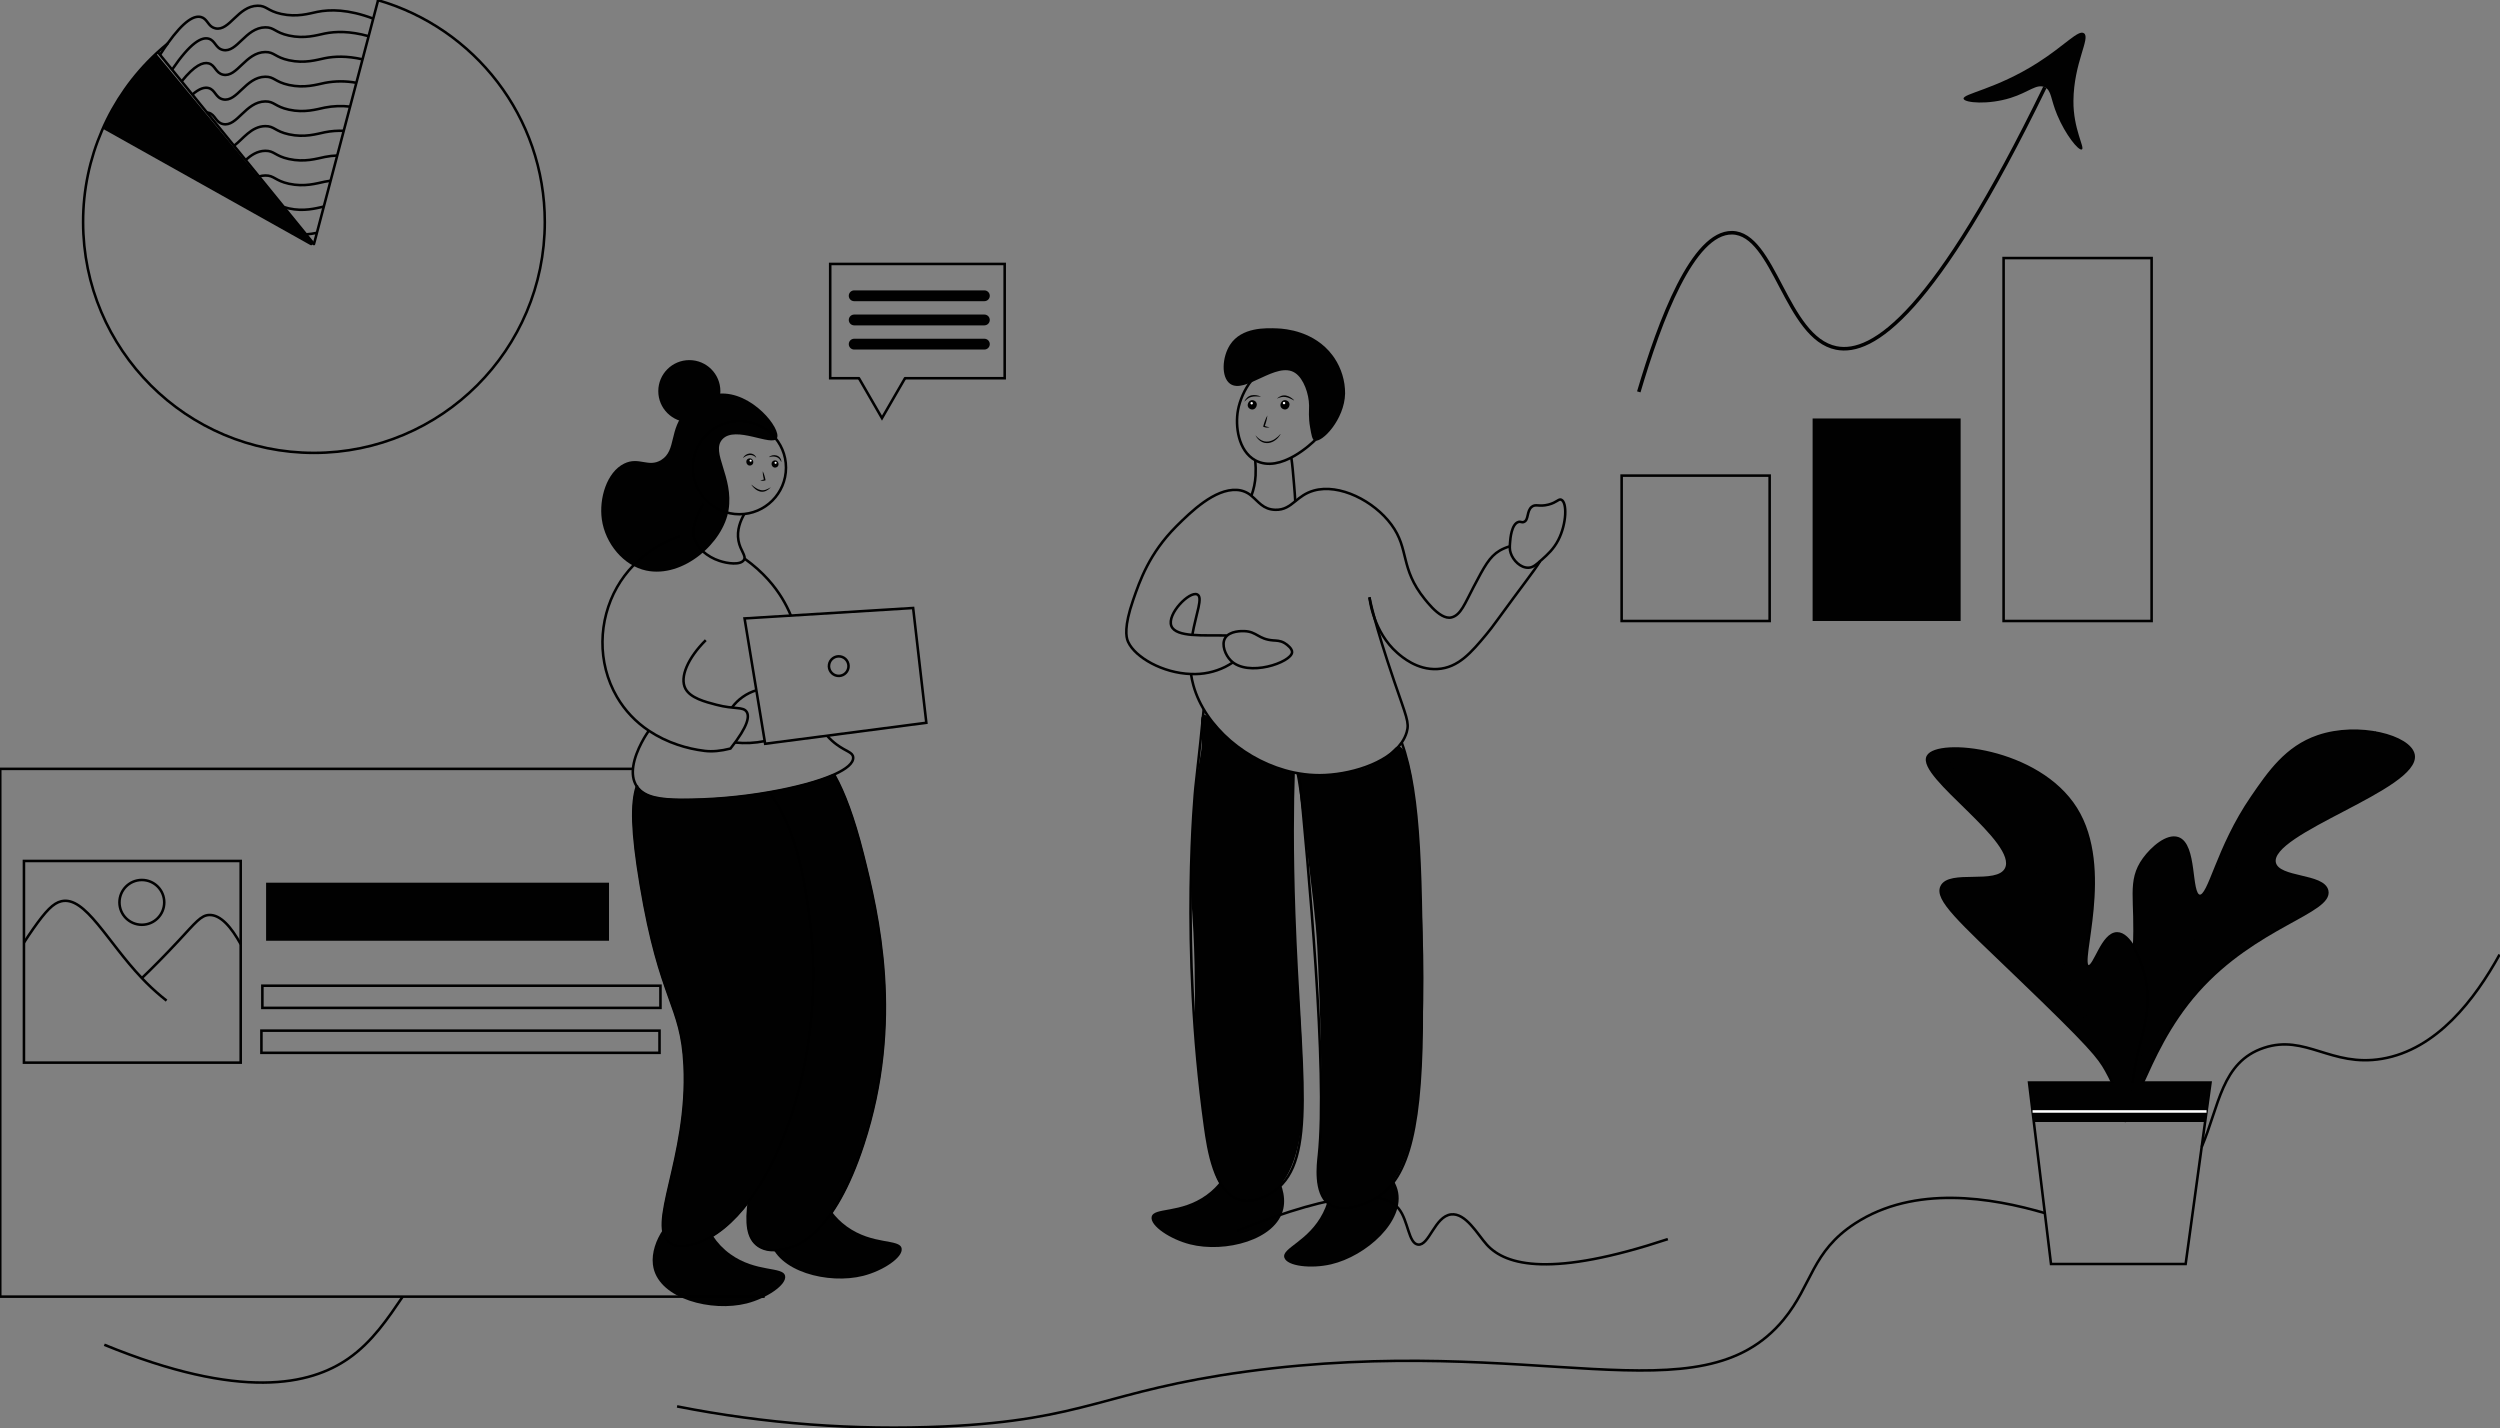 <?xml version="1.0" encoding="UTF-8"?>
<svg width="2381px" height="1360px" viewBox="0 0 2381 1360" version="1.1" xmlns="http://www.w3.org/2000/svg" xmlns:xlink="http://www.w3.org/1999/xlink">
    <rect x="0" y="0" width="2381" height="1360" fill="#808080" stroke="none"/>
    <title>illustrations/Moiety illustrations/working on chart</title>
    <g id="illustrations/Moiety-illustrations/working-on-chart" stroke="none" stroke-width="1" fill="none" fill-rule="evenodd">
        <g>
            <path d="M739.91,417.45 C744.74,408.97 716.13,372.25 684.54,374.92 C667.6,376.36 655.72,388.63 653.86,390.59 C636.49,409.01 644.61,428.91 629.68,438.11 C617.51,445.6 608.55,434.59 594.46,441.51 C577.88,449.65 570.4,474.68 573.17,494.62 C576.41,517.82 594.07,538.95 615.56,543.43 C650.72,550.76 688.93,516.92 693.9,485.63 C698.9,453.97 676.6,430.76 688.03,418.35 C700.45,404.87 735.23,425.67 739.91,417.45 Z" id="Path" fill="#010101" fill-rule="nonzero"></path>
            <path d="M708.88,489.51 C705.38,495.61 701.48,504.78 703.33,514.96 C705.08,524.6 710.97,529.25 708.55,533.24 C705.4,538.44 692.75,536.78 685.05,534.11 C679.273,532.212 673.946,529.148 669.4,525.11 C666.406,522.388 664.002,519.08 662.34,515.39 C661.657,513.827 661.102,512.212 660.68,510.56 C659.15,504.3 662.25,492.56 670.04,479.75" id="Path" stroke="#000000" stroke-width="2.44"></path>
            <path d="M647.62,510.61 C630.739,516.341 615.45,525.98 603,538.74 C597.02,544.935 591.846,551.86 587.6,559.35 C569.9,590.57 568.5,631.08 587.6,663.79 C595.128,676.679 605.511,687.67 617.95,695.92 C626.49,701.59 635.744,706.102 645.47,709.34 C653.81,712.156 662.419,714.103 671.16,715.15 C678.44,716.04 686.36,715.26 695.68,712.94 L695.68,712.94 C713.15,690.88 713.76,681.94 711.05,677.86 C707.69,672.81 699.63,675.77 682.27,671.23 C671.41,668.4 657.6,664.79 652.86,655.96 C646.95,644.96 655.42,626.35 672.17,609.71" id="Path" stroke="#000000" stroke-width="2.44"></path>
            <path d="M709.06,532 C727.57,545.23 738.24,559 744.69,569.48 C747.972,574.855 750.833,580.475 753.25,586.29" id="Path" stroke="#000000" stroke-width="2.44"></path>
            <path d="M617.93,695.92 C616.63,697.74 605.43,713.92 603.12,729.78 C602.12,736.47 602.73,743.12 606.28,748.65 C606.361,748.789 606.451,748.923 606.55,749.05 C613.87,759.91 629.86,761.49 648.05,761.71 C676.384,761.833 704.672,759.433 732.58,754.54 C757.08,750.28 778.86,744.47 793.5,738.07 L794.32,737.71 C806.15,732.42 813.05,726.71 812.55,721.23 C812.09,716.32 806.2,715.99 796.89,709.14 C793.609,706.728 790.592,703.976 787.89,700.93" id="Path" stroke="#000000" stroke-width="2.44"></path>
            <circle id="Oval" stroke="#000000" stroke-width="2.44" cx="704.21" cy="445.39" r="44.37"></circle>
            <path d="M1267.83,390.45 C1267.33,404.13 1257.96,413.59 1252.04,419.56 C1250.65,420.95 1219.49,451.63 1195.53,438.4 C1179.21,429.4 1176.25,405.62 1179.09,390.45 C1182.27,373.45 1196.34,346.09 1223.46,346.09 C1248.35,346.09 1268.6,369.55 1267.83,390.45 Z" id="Path" stroke="#000000" stroke-width="2.44"></path>
            <polygon id="Path" stroke="#000000" stroke-width="2.44" points="882.24 688.37 728.73 708.36 709.12 588.99 869.67 579.05"></polygon>
            <path d="M1216.53,312.76 C1205.62,312.34 1182.42,311.44 1171.45,328.44 C1163.9,340.15 1162.87,359.11 1171.45,365.44 C1185.74,376 1215.87,343.34 1233.53,355.22 C1241.75,360.73 1246.61,375.4 1246.76,386.08 C1246.83,390.85 1246,397.19 1247.76,407.15 C1249.11,414.85 1249.76,418.72 1252.08,419.55 C1258.92,422.1 1280.53,399.6 1281.08,374.82 C1281.126,362.716 1277.549,350.875 1270.81,340.82 C1270.09,339.82 1269.48,338.97 1269.06,338.39 C1251.77,315.33 1224.12,313.05 1216.53,312.76 Z" id="Path" fill="#010101" fill-rule="nonzero"></path>
            <path d="M631.52,1171.07 C624.87,1180.79 620.52,1193.01 621.8,1204.19 C621.921,1205.268 622.098,1206.34 622.33,1207.4 C628.83,1237.24 677.86,1249.82 711.17,1241.4 C729.99,1236.63 749.35,1223.76 747.76,1215.27 C745.99,1205.83 720.31,1212.27 695.5,1194.36 C688.891,1189.606 683.231,1183.657 678.81,1176.82 C670.63,1164.4 668.36,1153.49 658.91,1152.55 C652.96,1151.96 645.91,1155.55 639.68,1161.46 L631.52,1171.07 Z" id="Path" fill="#010101" fill-rule="nonzero"></path>
            <path d="M1185.66,1096.28 C1171.78,1097.66 1173.39,1120.51 1149.08,1138.09 C1124.26,1156.03 1098.58,1149.55 1096.82,1158.99 C1095.23,1167.48 1114.58,1180.35 1133.4,1185.12 C1166.72,1193.58 1215.74,1180.99 1222.25,1151.12 C1227.66,1126.33 1202.56,1094.6 1185.66,1096.28 Z" id="Path" fill="#010101" fill-rule="nonzero"></path>
            <path d="M1273.33,1101.22 C1261.65,1108.81 1273.56,1128.39 1260.03,1155.16 C1246.22,1182.49 1220.44,1188.54 1223.2,1197.73 C1225.69,1206 1248.79,1208.55 1267.7,1204.15 C1301.2,1196.34 1338.96,1162.67 1331.03,1133.15 C1324.44,1108.64 1287.58,1092 1273.33,1101.22 Z" id="Path" fill="#010101" fill-rule="nonzero"></path>
            <path d="M769.88,1126.27 C783.76,1127.66 782.15,1150.51 806.46,1168.08 C831.28,1186.02 856.96,1179.56 858.72,1188.99 C860.31,1197.48 840.96,1210.35 822.14,1215.12 C788.82,1223.57 739.8,1210.99 733.29,1181.12 C727.88,1156.33 753,1124.6 769.88,1126.27 Z" id="Path" fill="#010101" fill-rule="nonzero"></path>
            <path d="M822.13,1089.86 C794.01,1175.7 759.57,1186.38 751.53,1188.42 C745.63,1189.93 732.4,1193.3 722.53,1186.72 C711.7,1179.52 710.53,1164.26 713.47,1143.58 C698.09,1164.16 680.72,1178.58 662.47,1184.45 C647.27,1189.33 640.47,1185.45 638.97,1184.45 C614.69,1169.11 656.31,1103.22 652.03,1014.73 C649.16,955.6 629.14,955.39 610.25,842.39 C601.74,791.49 601.36,764.98 606.6,749.04 C613.92,759.9 629.91,761.47 648.11,761.69 C676.444,761.817 704.732,759.418 732.64,754.52 C757.13,750.26 778.91,744.45 793.55,738.05 L795.36,739.44 C803.79,754.79 812.83,777.98 821.74,813.33 C836.24,871 860.51,972.73 822.13,1089.86 Z" id="Path" stroke="#000000" stroke-width="1.46" fill="#010101" fill-rule="nonzero"></path>
            <path d="M606.9,748 C606.78,748.34 606.66,748.69 606.55,749 C601.31,765 601.69,791.45 610.2,842.36 C629.09,955.36 649.11,955.57 651.98,1014.69 C656.26,1103.19 614.64,1169.08 638.93,1184.42 C640.43,1185.42 647.22,1189.3 662.42,1184.42 C680.67,1178.54 698.05,1164.12 713.42,1143.55 C757.42,1084.75 785.08,975.69 770.8,872.38 C766.6,842.04 759.34,789.55 732.61,754.48" id="Path" stroke="#000000" stroke-width="2.44"></path>
            <path d="M794.33,737.71 C794.65,738.28 794.98,738.86 795.33,739.46 C803.76,754.8 812.8,777.99 821.71,813.35 C836.25,870.99 860.52,972.73 822.14,1089.87 C794.02,1175.71 759.58,1186.39 751.55,1188.43 C745.65,1189.94 732.42,1193.31 722.49,1186.72 C711.66,1179.53 710.49,1164.27 713.43,1143.59" id="Path" stroke="#000000" stroke-width="2.44"></path>
            <polygon id="Path" stroke="#000000" stroke-width="2.44" points="2105.29 1031.03 2100.14 1068.6 2081.6 1203.85 1953.38 1203.85 1937.02 1068.6 1932.48 1031.03"></polygon>
            <path d="M2032.46,902.69 C2035.08,856.69 2026.3,839.38 2041.9,817.95 C2049.63,807.35 2063.9,794.89 2074.24,798.35 C2091.73,804.22 2085.35,851.72 2094.82,853.23 C2104.29,854.74 2111.24,808.04 2144.82,759.16 C2161.05,735.51 2177.41,711.68 2207.54,701.34 C2246.32,688.02 2295.54,701.34 2298.67,718.98 C2304.22,750.8 2159.45,792.89 2166.38,821.87 C2170.08,837.3 2212.88,832.68 2216.38,848.33 C2220.93,868.87 2148.27,881.85 2092.9,944.33 C2064.84,976.02 2050.41,1010.04 2040.84,1031 C2036.21,1041.13 2032.73,1048.2 2029.39,1050.47 C2028.508,1051.16 2027.358,1051.407 2026.27,1051.14 C2022.73,1050.14 2021.01,1043.8 2020.27,1034.76" id="Path" stroke="#000000" stroke-width="2.44" fill="#010101" fill-rule="nonzero"></path>
            <path d="M2024.92,1068.61 C2021.759,1055.683 2017.341,1043.097 2011.73,1031.03 C2009.95,1027.243 2008.01,1023.447 2005.91,1019.64 C1998.79,1006.82 1991.39,997.11 1920.98,929.48 C1865.77,876.48 1843.62,856.76 1849.12,844.56 C1856.29,828.67 1901.88,844.15 1910.53,827.56 C1924.02,801.7 1825.93,739.56 1836.06,720.42 C1844.94,703.65 1941.26,712.67 1977.17,770.07 C2013.08,827.47 1978.94,918.19 1988.92,920.33 C1994.83,921.59 2002.25,888.97 2016.36,888.97 C2022.36,888.97 2027.87,894.77 2032.46,902.68 C2036.895,910.702 2040.257,919.272 2042.46,928.17 C2049.97,957.9 2041.39,980.23 2035.92,1003.95 C2033.863,1012.887 2032.257,1021.922 2031.11,1031.02 C2030.26,1037.73 2029.68,1044.23 2029.31,1050.49 C2028.94,1056.75 2028.79,1062.84 2028.79,1068.6" id="Path" stroke="#000000" stroke-width="2.44" fill="#010101" fill-rule="nonzero"></path>
            <polygon id="Path" fill="#010101" fill-rule="nonzero" points="2105.29 1031.03 2100.14 1068.6 1937.02 1068.6 1932.48 1031.03"></polygon>
            <polyline id="Path" stroke="#FFFFFF" stroke-width="2.44" points="1935.81 1058.55 2022.17 1058.55 2028.98 1058.55 2049.37 1058.55 2101.52 1058.55"></polyline>
            <path d="M2029.34,1050.52 C2061.042,908.066 2144.446,782.429 2263.42,697.91" id="Path" stroke="#010101" stroke-width="3.41"></path>
            <path d="M2035.32,1042.34 C2034.253,1041.053 2033.197,1039.763 2032.15,1038.47 L2030.5,1036.47 C2029.06,1034.67 2027.65,1032.88 2026.26,1031.08 C1993.36,988.68 1975.47,950.08 1964.96,920.17 C1944.6,862.17 1948.35,826.23 1917.96,782.98 C1896.02,751.77 1866.64,731.43 1838.37,717.92" id="Path" stroke="#010101" stroke-width="3.41"></path>
            <path d="M1195.49,438.38 C1195.951,443.229 1196.058,448.105 1195.81,452.97 C1195.445,459.534 1194.096,466.006 1191.81,472.17" id="Path" stroke="#000000" stroke-width="2.44"></path>
            <path d="M1229.84,435.77 C1230.84,442.34 1231.55,450.62 1232.39,460.77 C1232.93,467.25 1233.39,472.77 1233.6,477.43" id="Path" stroke="#000000" stroke-width="2.44"></path>
            <path d="M1438.74,526.57 C1437.66,523.22 1437.86,520.63 1438.22,516.07 C1438.45,513.07 1439.55,499.07 1446.14,497.13 C1448.45,496.43 1449.14,497.94 1451.3,497.13 C1456.21,495.28 1453.73,486.75 1458.88,482.66 C1462.66,479.66 1465.7,482.9 1474.72,480.6 C1482.91,478.51 1484.38,474.85 1486.95,475.93 C1492.64,478.32 1492.18,498.88 1484.02,514.52 C1479.58,523.02 1473.88,528.14 1468.52,532.94 C1462.85,538.03 1459.93,540.57 1455.61,540.69 C1448.09,540.9 1441.05,533.76 1438.74,526.57 Z" id="Path" stroke="#000000" stroke-width="2.44"></path>
            <path d="M1174.22,630.87 C1171.851,632.431 1169.397,633.86 1166.87,635.15 C1156.765,640.128 1145.562,642.461 1134.31,641.93 C1107.07,641.01 1081.31,625.93 1074.61,611.68 C1074.35,611.12 1074.12,610.58 1074.12,610.58 C1072.56,606.72 1070.42,596.9 1079.17,571.58 C1085.54,553.14 1094.5,527.16 1120.17,501.42 C1120.17,501.42 1120.79,500.79 1121.41,500.18 C1133.84,487.93 1156.84,465.26 1177.99,466.61 C1183.08,466.884 1187.936,468.836 1191.8,472.16 C1198.51,477.65 1202.92,485.22 1214.57,485.54 C1223.15,485.78 1228.14,481.87 1233.57,477.45 C1238.24,473.67 1243.25,469.51 1251.13,467.27 C1275.65,460.27 1308.6,477.16 1325.13,499.61 C1342.58,523.25 1332.99,540.92 1357.02,570.68 C1360.49,574.98 1366.74,582.59 1373.32,586.23 C1376.4,587.94 1379.56,588.79 1382.53,588 C1391.33,585.69 1395.11,574.81 1403.53,558.85 C1413.61,539.64 1418.65,530.04 1428.39,524.35 C1431.39,522.638 1434.587,521.295 1437.91,520.35" id="Path" stroke="#000000" stroke-width="2.44"></path>
            <path d="M1466.76,534.52 C1461.83,542.84 1449.63,558.02 1425.76,590.92 C1420.93,597.56 1418.95,600.17 1415.43,604.39 C1401.55,621.01 1388.99,636.09 1368.96,637.19 C1349.56,638.26 1335.07,625.55 1330.69,621.7 C1319.47,611.86 1312.92,599.3 1309.15,588.89 L1309.15,588.89 C1306.739,582.44 1305.104,575.726 1304.28,568.89" id="Path" stroke="#000000" stroke-width="2.44"></path>
            <path d="M1168.32,605.26 C1158.03,604.96 1145.73,605.51 1135.54,604.67 C1139.31,583.78 1145.98,568.67 1140.2,566.12 C1132.8,562.81 1111.2,584.78 1115.6,596.19 C1117.75,601.72 1125.65,603.86 1135.54,604.68" id="Path" stroke="#000000" stroke-width="2.44"></path>
            <rect id="Rectangle" fill="#010101" fill-rule="nonzero" x="253.43" y="840.68" width="326.59" height="55.29"></rect>
            <rect id="Rectangle" stroke="#000000" stroke-width="2.44" x="249.88" y="938.79" width="379.14" height="21.12"></rect>
            <rect id="Rectangle" stroke="#000000" stroke-width="2.44" x="248.98" y="981.59" width="379.14" height="21.12"></rect>
            <polyline id="Path" stroke="#000000" stroke-width="2.44" points="861.94 360.22 956.86 360.22 956.86 251.39 790.68 251.39 790.68 360.22 818.06 360.22"></polyline>
            <polyline id="Path" stroke="#000000" stroke-width="2.44" stroke-linecap="round" points="818.06 360.22 826.27 374.44 840 398.22 853.72 374.44 861.94 360.22"></polyline>
            <path d="M1231.72,735.61 C1231.08,742.37 1231.12,756.38 1231.23,771.3 L1231.23,771.3 C1231.52,810.74 1231.72,838.07 1232.23,860.76 C1232.57,875.01 1233.05,887.42 1233.76,899.86 L1233.76,900 C1237.11,957.95 1241.41,994.06 1240.52,1050.57 C1240.52,1053.25 1240.42,1055.97 1240.36,1058.74 L1240.36,1059.26 C1240.36,1059.73 1240.36,1060.19 1240.31,1060.68 C1239.85,1071.27 1236.68,1115.02 1214.25,1133.84 C1211.25,1136.32 1203.96,1142.47 1193.19,1143.23 L1193.19,1143.23 C1179.37,1144.23 1169.36,1135.63 1167.28,1133.77 L1167.28,1133.77 C1160.2,1127.39 1157.28,1119.65 1153.75,1105.01 C1153.745,1104.977 1153.745,1104.943 1153.75,1104.91 C1151.96,1097.5 1150.54,1090.59 1149.41,1084.38 L1149.41,1084.14 C1146.72,1069.28 1145.74,1058.63 1145.5,1056 L1145.5,1055.89 C1142.6,1024.63 1141.39,1017.32 1140.5,1010.07 L1140.5,1010.07 C1140,1006 1139.61,1001.95 1139.07,993.66 L1139.07,993.54 C1137.19,964.18 1138.67,961 1137.71,918.98 C1136.52,866.56 1134.13,867.9 1134.35,832.08 L1134.35,832 C1134.289,806.888 1135.507,781.788 1138,756.8 C1138.01,756.761 1138.01,756.719 1138,756.68 C1142.07,717.94 1146,716.59 1144.42,696.35 L1144.42,696.35 C1143.96,690.35 1142.84,682.5 1145.96,681.02 C1150.83,678.71 1159.21,695.02 1177.42,710.08 C1193.279,722.758 1211.902,731.521 1231.78,735.66 L1232.06,735.72 C1232.75,735.86 1233.62,736.04 1234.68,736.22 L1231.72,735.61 Z" id="Path" fill="#010101" fill-rule="nonzero"></path>
            <path d="M644.84,1339.45 C728.546,1356.006 813.94,1362.429 899.18,1358.58 C1035.48,1352.31 1051.42,1324.71 1186.63,1306.32 C1462.93,1268.75 1619.12,1353.69 1698.8,1256.67 C1726.07,1223.47 1725.35,1192.13 1766.74,1165.21 C1823.66,1128.21 1897.05,1140.59 1947.52,1155.38" id="Path" stroke="#000000" stroke-width="2.44"></path>
            <path d="M2096.89,1092.33 C2113.62,1053.39 2115.67,1011.43 2156.12,997.97 C2195.85,984.74 2220.12,1016.52 2268.49,1008.42 C2320.87,999.65 2357.2,951.58 2380.62,909.12" id="Path" stroke="#000000" stroke-width="2.44"></path>
            <rect id="Rectangle" stroke="#000000" stroke-width="2.44" x="1544.45" y="452.97" width="140.97" height="138.47"></rect>
            <rect id="Rectangle" fill="#010101" fill-rule="nonzero" x="1726.34" y="398.55" width="140.97" height="192.88"></rect>
            <rect id="Rectangle" stroke="#000000" stroke-width="2.44" x="1908.23" y="245.77" width="140.97" height="345.67"></rect>
            <path d="M1560.77,373.21 C1580.85,305.3 1612.27,221.12 1649.62,221.65 C1690.11,222.21 1700.94,321.85 1748.92,331.42 C1783.81,338.36 1842.75,298.56 1947.52,83.17" id="Path" stroke="#000000" stroke-width="3.41"></path>
            <path d="M99.34,1280.75 C229.52,1334.03 295.54,1319.15 331.91,1293.81 C354.59,1278.01 369.56,1255.48 383.54,1234.92" id="Path" stroke="#000000" stroke-width="2.44"></path>
            <path d="M1178.14,1172.26 C1279.07,1131.94 1318.96,1134.54 1332.32,1151.36 C1341.32,1162.67 1341.39,1184.36 1350.61,1185.36 C1361.18,1186.48 1366.43,1158.52 1381.97,1156.62 C1395.97,1154.9 1407.36,1175.82 1415.97,1185.36 C1434.26,1205.68 1478.17,1216.67 1588.44,1180.13" id="Path" stroke="#000000" stroke-width="2.44"></path>
            <path d="M1338.14,717 C1336.37,713.27 1334.38,711.06 1332.14,710.88 C1328.44,710.57 1327.21,716.01 1316.28,723.45 C1303.16,732.36 1290.36,734.45 1278.47,736.4 C1263.944,738.781 1249.122,738.71 1234.62,736.19 C1236.06,742.72 1238.39,757.52 1242.42,789.74 L1242.42,789.74 C1249.55,846.74 1253.12,875.32 1254.57,901.93 C1256.19,931.64 1262.16,1071 1255.3,1109.01 L1255.3,1109.01 C1254.87,1111.41 1252.61,1123.21 1257.76,1135.16 L1257.76,1135.16 C1259.15,1138.4 1262.26,1145.3 1269.43,1148.77 L1269.43,1148.77 C1273.1,1150.54 1276.89,1150.95 1281.6,1150.62 L1281.9,1150.62 C1283.961,1150.463 1286.011,1150.186 1288.04,1149.79 L1288.14,1149.79 L1288.6,1149.7 C1297.963,1147.771 1306.82,1143.905 1314.6,1138.35 L1314.74,1138.24 C1336.03,1122.12 1344.82,1084.95 1347.83,1067.86 L1347.83,1067.86 C1348.83,1062.39 1349.16,1058.99 1349.16,1058.99 L1349.16,1058.91 C1350.7,1044.74 1351.91,1030.85 1352.86,1017.37 C1356.694,960.039 1356.654,902.515 1352.74,845.19 L1352.74,845.19 C1352.36,839.36 1351.57,809.47 1349.03,779.36 C1349.03,779.26 1349.03,779.16 1349.03,779.05 C1346.89,753.76 1343.52,728.37 1338.13,717.05 L1338.14,717 Z" id="Path" fill="#010101" fill-rule="nonzero"></path>
            <path d="M1146.41,675.57 C1145.69,682.88 1144.72,692.93 1143.24,706.98 C1141.24,725.86 1139.54,741.08 1138.49,750.32 C1138.49,750.32 1123.49,898.86 1147.64,1072.68 C1150.79,1095.44 1156.82,1134.08 1178.99,1142.15 C1194.39,1147.75 1210.99,1136.21 1214.27,1133.82 C1254.66,1104.25 1237.93,1022.16 1232.56,869.82 C1230.44,809.43 1231.03,764.65 1231.99,735.68" id="Path" stroke="#000000" stroke-width="2.44"></path>
            <path d="M1335,707.23 C1353.19,758.18 1353.56,837.58 1354.11,958.74 C1354.62,1071.37 1342.31,1121.9 1310.99,1140.74 C1301.79,1146.29 1278.45,1156.62 1265.26,1146.29 C1251.9,1135.83 1255.2,1109.08 1256.11,1100.43 C1264.53,1020.75 1245.72,822.49 1237.43,736.68" id="Path" stroke="#000000" stroke-width="2.44"></path>
            <path d="M1304.23,568.85 L1304.23,568.85 C1304.3,569.07 1305.35,575.05 1309.11,588.85 C1312.59,601.65 1318.4,621.15 1327.91,649.01 C1339.39,682.62 1342.47,688.01 1339.76,697.3 C1338.71,700.839 1337.089,704.183 1334.96,707.2 C1320.8,727.65 1284.57,738.2 1256.84,738.31 C1250.325,738.315 1243.822,737.766 1237.4,736.67 C1235.587,736.357 1233.787,736.023 1232,735.67 C1187.64,726.14 1147.53,692.26 1136.57,652.67 C1135.592,649.138 1134.837,645.547 1134.31,641.92" id="Path" stroke="#000000" stroke-width="2.44"></path>
            <path d="M1166.74,607.81 C1163.13,614.07 1166.96,623.81 1172.18,629.06 C1188.38,645.36 1229.93,630.83 1230.58,621.24 C1230.81,617.92 1226.19,614.04 1223.18,612.31 C1219.25,610.06 1215.78,610.17 1212.51,609.92 C1198.43,608.82 1197.01,601.54 1185.21,601.09 C1183.4,601 1170.94,600.55 1166.74,607.81 Z" id="Path" stroke="#000000" stroke-width="2.44"></path>
            <path d="M700.05,707.17 C709.487,708.192 719.026,707.729 728.32,705.8" id="Path" stroke="#000000" stroke-width="2.44"></path>
            <path d="M697.06,673.88 C702.843,666.018 711.018,660.243 720.36,657.42" id="Path" stroke="#000000" stroke-width="2.44"></path>
            <path d="M1870.12,94.06 C1869.03,89.23 1900.96,85.06 1940.53,59.86 C1967,43 1979.46,27.93 1984.8,31.69 C1991.24,36.23 1975.08,59.61 1974.74,96.07 C1974.47,122.87 1985.99,140.93 1982.74,142.35 C1979.49,143.77 1967,128 1959.32,109.58 C1952.74,93.85 1953.99,86.29 1947.52,83.15 C1939.71,79.35 1932.4,87.78 1914.9,93.25 C1893.63,99.94 1871,98 1870.12,94.06 Z" id="Path" fill="#010101" fill-rule="nonzero"></path>
            <path d="M360.08,0.22 C451.8,26.68 518.87,111.22 518.87,211.47 C518.87,332.9 420.43,431.33 299.01,431.33 C177.59,431.33 79.15,332.9 79.15,211.47 C79.08,150.665 104.27,92.562 148.7,51.05 L150.3,49.57 C153.3,46.79 156.383,44.123 159.55,41.57 L159.55,41.57" id="Path" stroke="#000000" stroke-width="2.44" stroke-linecap="round"></path>
            <line x1="299.01" y1="232.44" x2="150.29" y2="49.57" id="Path" stroke="#000000" stroke-width="2.44"></line>
            <line x1="360.09" y1="0.22" x2="299.01" y2="232.44" id="Path" stroke="#000000" stroke-width="2.44" stroke-linecap="round"></line>
            <path d="M163.9,66.3 C181.48,40.49 192,35.05 198.71,36.84 C205.07,38.53 205.23,46.05 212.43,47.61 C225.85,50.53 233.78,26.33 252.61,26.05 C261.24,25.92 261.79,30.97 275.15,33.89 C290.15,37.17 301.62,33.5 309.44,31.89 C319.44,29.89 333.04,29.41 351.07,34.47" id="Path" stroke="#000000" stroke-width="2.44"></path>
            <path d="M173,77.47 C185.27,62.24 193.29,58.9 198.73,60.35 C205.09,62.04 205.25,69.56 212.45,71.13 C225.87,74.04 233.8,49.84 252.63,49.57 C261.26,49.44 261.81,54.49 275.17,57.41 C290.17,60.69 301.64,57.01 309.46,55.41 C318.35,53.64 330.11,53.06 345.29,56.52" id="Path" stroke="#000000" stroke-width="2.44"></path>
            <path d="M183.21,90.05 C189.97,84.15 194.96,82.87 198.71,83.87 C205.07,85.57 205.23,93.08 212.43,94.65 C225.85,97.56 233.78,73.37 252.61,73.09 C261.24,72.96 261.79,78.01 275.15,80.93 C290.15,84.21 301.62,80.53 309.44,78.93 C319.333,77.056 329.489,77.035 339.39,78.87" id="Path" stroke="#000000" stroke-width="2.44"></path>
            <path d="M197.08,107.11 C197.631,107.148 198.178,107.242 198.71,107.39 C205.07,109.08 205.23,116.6 212.43,118.17 C225.85,121.08 233.78,96.88 252.61,96.61 C261.24,96.48 261.79,101.52 275.15,104.45 C290.15,107.73 301.62,104.05 309.44,102.45 C317.346,100.921 325.441,100.617 333.44,101.55" id="Path" stroke="#000000" stroke-width="2.44"></path>
            <path d="M222.86,138.81 C231.19,132.81 239.1,120.33 252.61,120.13 C261.24,120 261.79,125.04 275.15,127.96 C290.15,131.25 301.62,127.57 309.44,125.96 C315.338,124.797 321.354,124.344 327.36,124.61" id="Path" stroke="#000000" stroke-width="2.44"></path>
            <path d="M233.93,152.42 C239.09,147.83 244.93,143.76 252.61,143.63 C261.24,143.5 261.79,148.54 275.15,151.47 C290.15,154.75 301.62,151.07 309.44,149.47 C313.31,148.698 317.236,148.243 321.18,148.11" id="Path" stroke="#000000" stroke-width="2.44"></path>
            <path d="M246.67,168.07 C248.596,167.481 250.596,167.168 252.61,167.14 C261.24,167.01 261.79,172.06 275.15,175.01 C290.15,178.28 301.62,174.61 309.44,173.01 C311.14,172.67 312.95,172.37 314.86,172.14" id="Path" stroke="#000000" stroke-width="2.44"></path>
            <path d="M270.38,197.22 L270.38,197.22 C271.943,197.732 273.532,198.163 275.14,198.51 C289.49,201.64 300.59,198.42 308.39,196.77" id="Path" stroke="#000000" stroke-width="2.44"></path>
            <path d="M301.83,221.75 C298.424,222.474 294.973,222.968 291.5,223.23" id="Path" stroke="#000000" stroke-width="2.44"></path>
            <path d="M152.4,52.14 C154.92,48.22 157.3,44.7 159.56,41.53 L159.56,41.53 C175.4,19.32 185.16,14.53 191.46,16.24 C192.649,16.553 193.755,17.123 194.7,17.91 C198.19,20.76 199.46,25.78 205.19,27.02 C218.61,29.93 226.53,5.74 245.36,5.46 C253.99,5.33 254.54,10.38 267.9,13.3 C282.9,16.58 294.37,12.9 302.2,11.3 C314.2,8.89 331.56,8.7 355.49,17.74" id="Path" stroke="#000000" stroke-width="2.44"></path>
            <path d="M295.49,233.34 L97.86,122.59 C109.839,95.576 127.129,71.247 148.7,51.05 L200.92,114 L291.51,223.2 L291.8,223.56 L297.7,230.69 C297.837,230.841 297.942,231.018 298.01,231.21 C298.266,231.903 298.061,232.683 297.498,233.161 C296.935,233.639 296.133,233.715 295.49,233.35 L295.49,233.34 Z" id="Path" fill="#010101" fill-rule="nonzero"></path>
            <path d="M813.52,276.56 L937.52,276.56 C940.36,276.56 942.664,278.86 942.67,281.7 L942.67,281.7 C942.67,284.544 940.364,286.85 937.52,286.85 L813.52,286.85 C810.676,286.85 808.37,284.544 808.37,281.7 L808.37,281.7 C808.376,278.86 810.68,276.56 813.52,276.56 Z" id="Path" fill="#010101" fill-rule="nonzero"></path>
            <path d="M813.52,299.58 L937.52,299.58 C940.362,299.586 942.664,301.888 942.67,304.73 L942.67,304.73 C942.664,307.572 940.362,309.874 937.52,309.88 L813.52,309.88 C810.678,309.874 808.376,307.572 808.37,304.73 L808.37,304.73 C808.376,301.888 810.678,299.586 813.52,299.58 L813.52,299.58 Z" id="Path" fill="#010101" fill-rule="nonzero"></path>
            <path d="M813.52,322.61 L937.52,322.61 C940.362,322.616 942.664,324.918 942.67,327.76 L942.67,327.76 C942.664,330.602 940.362,332.904 937.52,332.91 L813.52,332.91 C810.678,332.904 808.376,330.602 808.37,327.76 L808.37,327.76 C808.376,324.918 810.678,322.616 813.52,322.61 L813.52,322.61 Z" id="Path" fill="#010101" fill-rule="nonzero"></path>
            <circle id="Oval" fill="#010101" fill-rule="nonzero" cx="656.52" cy="372.53" r="29.57"></circle>
            <circle id="Oval" stroke="#000000" stroke-width="2.44" transform="translate(798.818, 634.417) rotate(-80.78) translate(-798.818, -634.417) " cx="798.818" cy="634.417" r="9.33"></circle>
            <polyline id="Path" stroke="#000000" stroke-width="2.44" points="602.83 732.27 0.22 732.27 0.22 1234.92 647.32 1234.92 728.28 1234.92"></polyline>
            <rect id="Rectangle" stroke="#000000" stroke-width="2.44" x="22.81" y="819.99" width="206.44" height="192.07"></rect>
            <path d="M22.83,897.77 C25.51,893.53 28.47,889.07 31.72,884.46 C43.57,867.66 50.65,860.11 58.5,858.33 C81.11,853.2 101.69,896.33 135.12,931.56 C137.32,933.87 139.51,936.07 139.51,936.07 C145.537,942.093 151.922,947.747 158.63,953" id="Path" stroke="#000000" stroke-width="2.44"></path>
            <path d="M135.1,931.56 C145.1,921.97 157.1,909.91 170.42,895.61 C186.42,878.38 191.42,871.78 199.14,871.44 C210.25,870.96 220.59,883.44 229.22,899.21" id="Path" stroke="#000000" stroke-width="2.44"></path>
            <circle id="Oval" stroke="#000000" stroke-width="2.44" cx="135.1" cy="859.42" r="21.33"></circle>
            <path d="M739.36,445.1 C743.48,443.56 741.09,437.1 736.96,438.7 C732.83,440.3 735.24,446.65 739.36,445.1 Z" id="Path" fill="#010101" fill-rule="nonzero"></path>
            <path d="M715.31,443.17 C719.43,441.63 717.04,435.22 712.91,436.77 C708.78,438.32 711.19,444.72 715.31,443.17 Z" id="Path" fill="#010101" fill-rule="nonzero"></path>
            <circle id="Oval" fill="#FFFFFF" fill-rule="nonzero" cx="738.67" cy="440.77" r="1"></circle>
            <circle id="Oval" fill="#FFFFFF" fill-rule="nonzero" cx="714.89" cy="438.74" r="1"></circle>
            <path d="M726.42,448.84 C726.761,449.462 727.059,450.107 727.31,450.77 C727.572,451.424 727.799,452.092 727.99,452.77 C728.418,454.095 728.752,455.448 728.99,456.82 L729.09,457.42 L728.61,457.58 C728.238,457.713 727.852,457.807 727.46,457.86 C727.083,457.917 726.701,457.933 726.32,457.91 C725.553,457.901 724.806,457.668 724.17,457.24 C724.866,457.269 725.563,457.198 726.24,457.03 C726.56,456.94 726.88,456.85 727.19,456.73 C727.5,456.61 727.83,456.49 728.08,456.37 L727.7,457.12 C727.295,455.79 726.984,454.434 726.77,453.06 C726.65,452.38 726.57,451.69 726.51,450.99 C726.429,450.276 726.399,449.558 726.42,448.84 L726.42,448.84 Z" id="Path" fill="#010101" fill-rule="nonzero"></path>
            <path d="M715.71,461.66 C717.071,462.803 718.5,463.862 719.99,464.83 C721.34,465.733 722.845,466.381 724.43,466.74 C725.967,467.072 727.564,466.993 729.06,466.51 C730.711,465.922 732.296,465.165 733.79,464.25 L733.9,464.36 C732.649,465.691 731.16,466.777 729.51,467.56 C728.673,467.93 727.787,468.18 726.88,468.3 C725.962,468.402 725.034,468.358 724.13,468.17 C722.344,467.747 720.68,466.915 719.27,465.74 C717.857,464.591 716.618,463.244 715.59,461.74 L715.71,461.66 Z" id="Path" fill="#010101" fill-rule="nonzero"></path>
            <path d="M707.64,436.14 C708.197,434.982 709.062,433.999 710.14,433.3 C711.237,432.543 712.505,432.072 713.83,431.93 C714.17,431.93 714.51,431.93 714.83,431.93 C715.15,431.93 715.52,432 715.83,432.07 C716.169,432.153 716.503,432.256 716.83,432.38 C716.994,432.433 717.154,432.496 717.31,432.57 L717.74,432.84 C718.875,433.508 719.755,434.535 720.24,435.76 L720.13,435.86 C719.326,435.01 718.361,434.33 717.29,433.86 C716.231,433.397 715.068,433.225 713.92,433.36 C712.766,433.473 711.642,433.791 710.6,434.3 C709.552,434.804 708.577,435.447 707.7,436.21 L707.64,436.14 Z" id="Path" fill="#010101" fill-rule="nonzero"></path>
            <path d="M732.37,435.28 C733.337,434.435 734.516,433.868 735.78,433.64 C737.085,433.375 738.436,433.44 739.71,433.83 C740.03,433.96 740.35,434.07 740.66,434.22 C740.969,434.381 741.269,434.558 741.56,434.75 C741.834,434.957 742.094,435.181 742.34,435.42 C742.473,435.53 742.597,435.65 742.71,435.78 L743,436.2 C743.79,437.254 744.198,438.544 744.16,439.86 L744.02,439.91 C743.6,438.831 742.975,437.843 742.18,437 C741.381,436.159 740.374,435.544 739.26,435.22 C738.159,434.872 737.003,434.727 735.85,434.79 C734.688,434.845 733.538,435.054 732.43,435.41 L732.37,435.28 Z" id="Path" fill="#010101" fill-rule="nonzero"></path>
            <path d="M1190.77,389.56 C1185.63,387.15 1189.36,379.14 1194.52,381.56 C1199.68,383.98 1195.92,392 1190.77,389.56 Z" id="Path" fill="#010101" fill-rule="nonzero"></path>
            <path d="M1221.93,389.54 C1216.78,387.13 1220.52,379.13 1225.68,381.54 C1230.84,383.95 1227.08,392 1221.93,389.54 Z" id="Path" fill="#010101" fill-rule="nonzero"></path>
            <circle id="Oval" fill="#FFFFFF" fill-rule="nonzero" cx="1192.1" cy="384.05" r="1.14"></circle>
            <circle id="Oval" fill="#FFFFFF" fill-rule="nonzero" cx="1222.93" cy="383.88" r="1.14"></circle>
            <path d="M1207.05,395.7 C1206.969,396.604 1206.835,397.502 1206.65,398.39 C1206.48,399.28 1206.28,400.16 1206.05,401.02 C1205.82,401.88 1205.56,402.75 1205.31,403.61 C1205.06,404.47 1204.76,405.32 1204.43,406.15 L1204.11,405.37 C1204.48,405.573 1204.861,405.757 1205.25,405.92 C1205.654,406.092 1206.068,406.239 1206.49,406.36 C1207.351,406.627 1208.249,406.752 1209.15,406.73 C1208.276,407.15 1207.305,407.326 1206.34,407.24 C1205.854,407.212 1205.372,407.139 1204.9,407.02 C1204.414,406.911 1203.941,406.75 1203.49,406.54 L1203.02,406.33 L1203.17,405.75 C1203.38,404.88 1203.66,404.03 1203.92,403.17 C1204.18,402.31 1204.47,401.47 1204.8,400.63 C1205.13,399.79 1205.45,398.95 1205.8,398.13 C1206.174,397.299 1206.592,396.488 1207.05,395.7 Z" id="Path" fill="#010101" fill-rule="nonzero"></path>
            <path d="M1219.65,413.41 C1218.517,415.564 1216.935,417.45 1215.01,418.94 C1214.027,419.708 1212.96,420.362 1211.83,420.89 C1210.657,421.407 1209.419,421.76 1208.15,421.94 C1206.852,422.09 1205.538,422.03 1204.26,421.76 C1203.007,421.46 1201.811,420.956 1200.72,420.27 C1198.658,418.934 1196.979,417.083 1195.85,414.9 L1195.96,414.8 C1197.432,416.606 1199.23,418.119 1201.26,419.26 C1202.286,419.797 1203.384,420.184 1204.52,420.41 C1205.655,420.617 1206.816,420.644 1207.96,420.49 C1210.263,420.166 1212.459,419.306 1214.37,417.98 C1216.306,416.684 1218.044,415.115 1219.53,413.32 L1219.65,413.41 Z" id="Path" fill="#010101" fill-rule="nonzero"></path>
            <path d="M1232.4,381.38 C1231,380.66 1229.68,379.99 1228.4,379.38 C1227.153,378.821 1225.843,378.412 1224.5,378.16 C1223.206,377.905 1221.874,377.905 1220.58,378.16 C1219.156,378.481 1217.766,378.94 1216.43,379.53 L1216.33,379.42 C1217.462,378.392 1218.783,377.594 1220.22,377.07 C1221.671,376.55 1223.233,376.419 1224.75,376.69 C1226.253,376.986 1227.689,377.551 1228.99,378.36 C1230.296,379.145 1231.488,380.108 1232.53,381.22 L1232.4,381.38 Z" id="Path" fill="#010101" fill-rule="nonzero"></path>
            <path d="M1200.7,377.78 C1199.13,377.66 1197.7,377.56 1196.23,377.54 C1194.865,377.516 1193.502,377.653 1192.17,377.95 C1190.878,378.223 1189.653,378.754 1188.57,379.51 C1187.386,380.365 1186.285,381.33 1185.28,382.39 L1185.15,382.33 C1185.791,380.943 1186.694,379.694 1187.81,378.65 C1188.936,377.605 1190.315,376.871 1191.81,376.52 C1193.31,376.205 1194.855,376.165 1196.37,376.4 C1197.878,376.611 1199.349,377.031 1200.74,377.65 L1200.7,377.78 Z" id="Path" fill="#010101" fill-rule="nonzero"></path>
        </g>
    </g>
</svg>